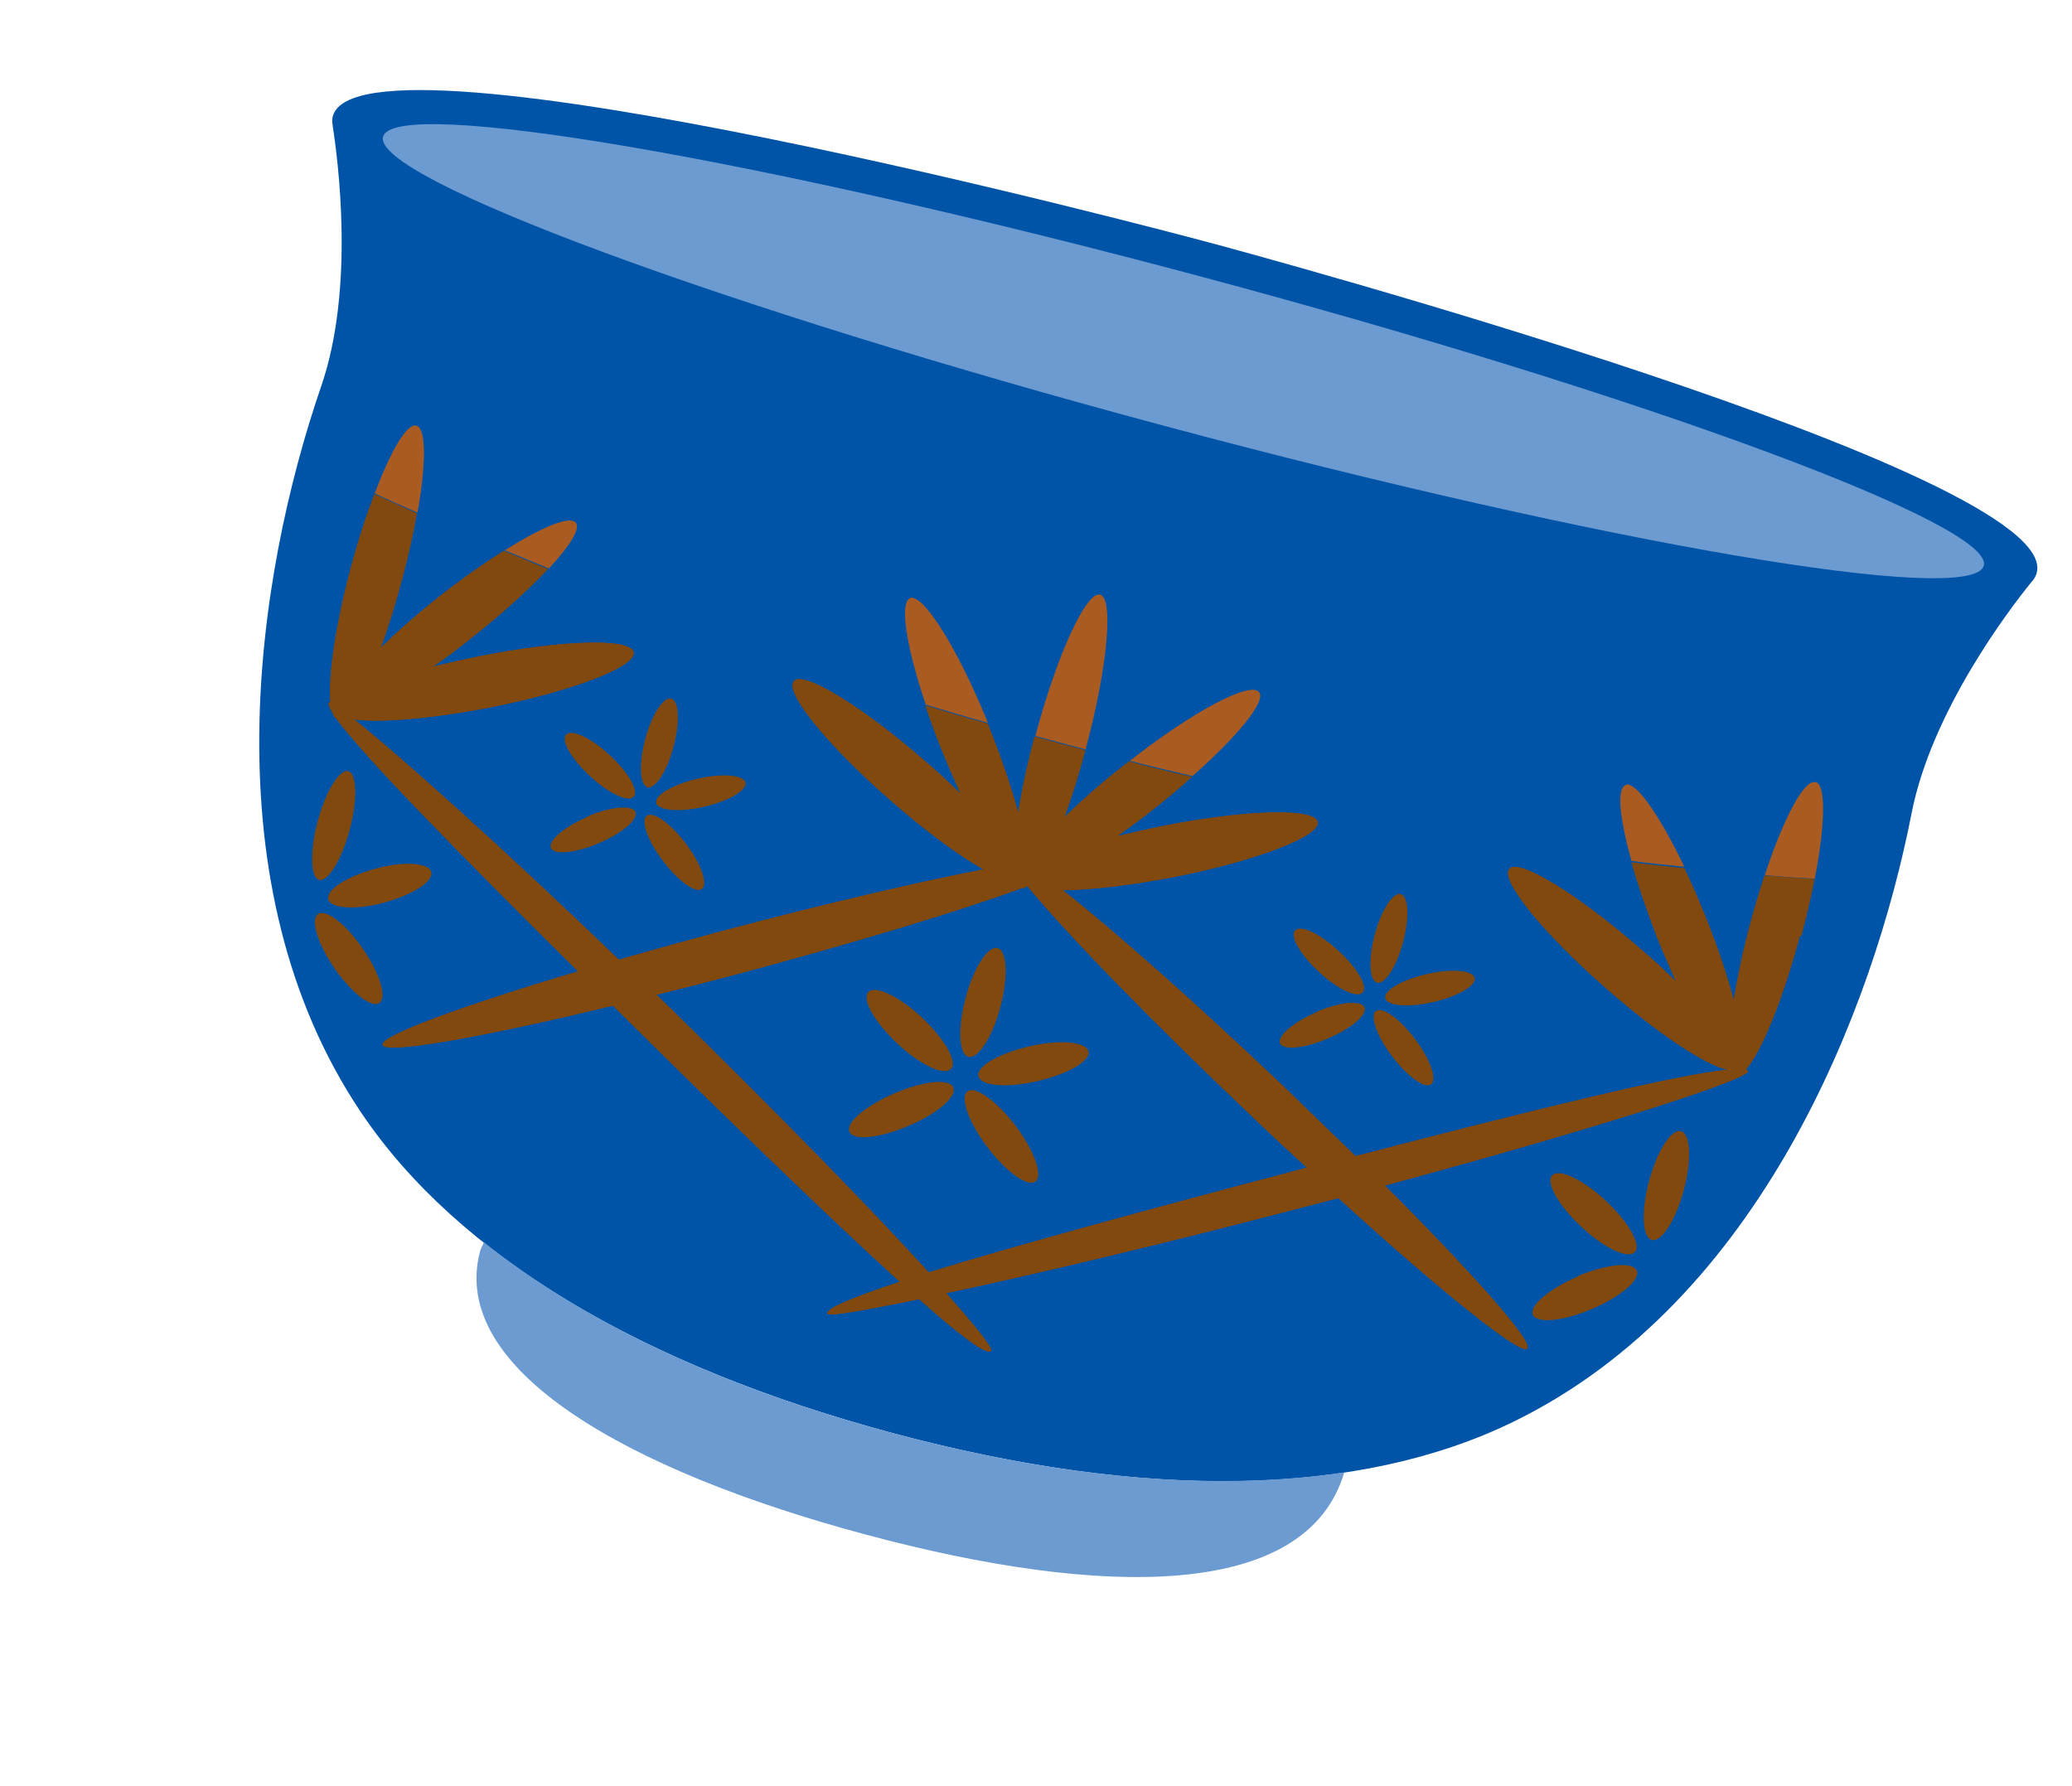 <svg width="58" height="50" viewBox="0 0 58 50" fill="none" xmlns="http://www.w3.org/2000/svg">
<path fill-rule="evenodd" clip-rule="evenodd" d="M56.86 16.299C56.935 16.223 56.984 16.14 57.012 16.038C57.762 13.237 34.857 7.059 33.873 6.795C32.888 6.531 10.065 0.457 9.315 3.257C9.294 3.334 9.296 3.43 9.313 3.517C9.452 4.432 9.947 8.059 8.985 10.83C7.165 16.14 5.825 24.772 10.107 31.141C12.802 35.153 17.952 38.232 24.998 40.12C32.044 42.008 38.044 41.916 42.383 39.79C49.277 36.415 52.432 28.27 53.511 22.761C54.069 19.909 56.247 17.052 56.86 16.299Z" fill="#0054A7"/>
<path fill-rule="evenodd" clip-rule="evenodd" d="M24.998 40.12C20.267 38.852 16.392 37.047 13.547 34.776C13.51 34.863 13.464 34.932 13.44 35.022C12.552 38.334 17.575 41.174 24.238 42.959C30.9 44.744 36.577 44.785 37.629 41.216C34.017 41.755 29.755 41.395 24.998 40.12Z" fill="#6C9BD2"/>
<path fill-rule="evenodd" clip-rule="evenodd" d="M55.531 15.834C55.222 16.984 44.947 15.232 32.568 11.915C20.19 8.598 10.415 4.978 10.723 3.827C11.032 2.677 21.317 4.446 33.682 7.759C46.047 11.072 55.836 14.695 55.531 15.834Z" fill="#6C9BD2"/>
<path fill-rule="evenodd" clip-rule="evenodd" d="M28.002 28.192C28.228 27.348 28.192 26.612 27.923 26.54C27.655 26.468 27.256 27.088 27.03 27.932C26.804 28.776 26.839 29.512 27.108 29.584C27.377 29.656 27.776 29.036 28.002 28.192Z" fill="#82490F"/>
<path fill-rule="evenodd" clip-rule="evenodd" d="M26.622 29.919C26.811 29.723 26.437 29.075 25.802 28.48C25.166 27.885 24.484 27.565 24.304 27.777C24.114 27.973 24.489 28.621 25.124 29.217C25.76 29.812 26.429 30.128 26.622 29.919Z" fill="#82490F"/>
<path fill-rule="evenodd" clip-rule="evenodd" d="M25.039 30.606C24.234 30.952 23.667 31.43 23.778 31.68C23.886 31.942 24.62 31.864 25.425 31.518C26.227 31.185 26.797 30.693 26.686 30.444C26.578 30.182 25.845 30.26 25.039 30.606Z" fill="#82490F"/>
<path fill-rule="evenodd" clip-rule="evenodd" d="M28.819 29.289C27.971 29.486 27.326 29.848 27.389 30.125C27.452 30.402 28.189 30.463 29.037 30.265C29.885 30.068 30.53 29.706 30.468 29.429C30.401 29.164 29.667 29.091 28.819 29.289Z" fill="#82490F"/>
<path fill-rule="evenodd" clip-rule="evenodd" d="M28.429 31.514C27.901 30.824 27.305 30.39 27.084 30.55C26.863 30.71 27.111 31.421 27.639 32.111C28.163 32.813 28.776 33.238 28.984 33.074C29.205 32.914 28.953 32.216 28.429 31.514Z" fill="#82490F"/>
<path fill-rule="evenodd" clip-rule="evenodd" d="M18.125 22.037C18.343 22.095 18.669 21.593 18.854 20.902C19.039 20.212 19.007 19.614 18.79 19.556C18.573 19.498 18.246 20 18.061 20.69C17.876 21.381 17.908 21.979 18.125 22.037Z" fill="#82490F"/>
<path fill-rule="evenodd" clip-rule="evenodd" d="M15.847 20.564C15.694 20.728 15.993 21.247 16.521 21.731C17.037 22.212 17.585 22.468 17.738 22.304C17.892 22.14 17.592 21.621 17.064 21.137C16.549 20.656 16.001 20.399 15.847 20.564Z" fill="#82490F"/>
<path fill-rule="evenodd" clip-rule="evenodd" d="M16.451 22.864C15.801 23.142 15.342 23.526 15.421 23.739C15.505 23.94 16.11 23.882 16.76 23.604C17.41 23.326 17.869 22.942 17.789 22.729C17.706 22.528 17.105 22.573 16.454 22.851L16.451 22.864Z" fill="#82490F"/>
<path fill-rule="evenodd" clip-rule="evenodd" d="M18.364 22.472C18.415 22.691 19.018 22.743 19.705 22.584C20.392 22.426 20.91 22.126 20.872 21.91C20.821 21.691 20.219 21.639 19.532 21.798C18.845 21.957 18.326 22.256 18.364 22.472Z" fill="#82490F"/>
<path fill-rule="evenodd" clip-rule="evenodd" d="M18.104 22.827C17.931 22.959 18.121 23.53 18.558 24.1C18.982 24.666 19.477 25.017 19.649 24.886C19.822 24.753 19.632 24.182 19.195 23.613C18.771 23.047 18.276 22.695 18.101 22.84L18.104 22.827Z" fill="#82490F"/>
<path fill-rule="evenodd" clip-rule="evenodd" d="M38.546 27.509C38.764 27.567 39.09 27.065 39.275 26.375C39.46 25.684 39.428 25.086 39.211 25.028C38.993 24.97 38.667 25.472 38.482 26.162C38.297 26.853 38.329 27.451 38.546 27.509Z" fill="#82490F"/>
<path fill-rule="evenodd" clip-rule="evenodd" d="M36.926 27.213C37.442 27.693 37.99 27.95 38.144 27.785C38.297 27.621 37.998 27.102 37.469 26.618C36.954 26.137 36.406 25.881 36.252 26.045C36.099 26.21 36.398 26.728 36.926 27.213Z" fill="#82490F"/>
<path fill-rule="evenodd" clip-rule="evenodd" d="M36.859 28.332C36.209 28.61 35.75 28.995 35.83 29.208C35.913 29.408 36.518 29.351 37.168 29.073C37.818 28.795 38.277 28.411 38.197 28.198C38.114 27.997 37.513 28.042 36.863 28.32L36.859 28.332Z" fill="#82490F"/>
<path fill-rule="evenodd" clip-rule="evenodd" d="M38.774 27.94C38.825 28.16 39.428 28.211 40.114 28.053C40.801 27.894 41.32 27.595 41.282 27.379C41.231 27.16 40.628 27.108 39.941 27.266C39.254 27.425 38.736 27.724 38.774 27.94Z" fill="#82490F"/>
<path fill-rule="evenodd" clip-rule="evenodd" d="M38.514 28.296C38.342 28.427 38.531 28.999 38.968 29.568C39.392 30.134 39.887 30.486 40.059 30.354C40.232 30.222 40.042 29.651 39.606 29.081C39.182 28.515 38.687 28.163 38.511 28.308L38.514 28.296Z" fill="#82490F"/>
<path fill-rule="evenodd" clip-rule="evenodd" d="M47.054 31.666C46.786 31.594 46.387 32.214 46.161 33.058C45.934 33.902 45.97 34.638 46.239 34.71C46.507 34.782 46.906 34.162 47.133 33.318C47.359 32.474 47.323 31.738 47.054 31.666Z" fill="#82490F"/>
<path fill-rule="evenodd" clip-rule="evenodd" d="M45.765 35.048C45.955 34.852 45.581 34.204 44.945 33.609C44.309 33.014 43.628 32.694 43.447 32.906C43.258 33.102 43.632 33.75 44.268 34.346C44.903 34.941 45.572 35.257 45.765 35.048Z" fill="#82490F"/>
<path fill-rule="evenodd" clip-rule="evenodd" d="M44.17 35.731C43.364 36.078 42.798 36.556 42.909 36.805C43.02 37.054 43.751 36.99 44.556 36.644C45.358 36.31 45.928 35.819 45.817 35.57C45.709 35.308 44.975 35.385 44.173 35.719L44.17 35.731Z" fill="#82490F"/>
<path fill-rule="evenodd" clip-rule="evenodd" d="M9.748 21.588C9.505 21.523 9.119 22.146 8.893 22.99C8.667 23.834 8.69 24.567 8.933 24.632C9.176 24.697 9.562 24.074 9.788 23.23C10.014 22.386 9.991 21.653 9.748 21.588Z" fill="#82490F"/>
<path fill-rule="evenodd" clip-rule="evenodd" d="M12.074 24.418C12.021 24.157 11.338 24.097 10.541 24.308C9.744 24.52 9.137 24.892 9.187 25.166C9.241 25.427 9.924 25.486 10.721 25.275C11.517 25.064 12.124 24.692 12.074 24.418Z" fill="#82490F"/>
<path fill-rule="evenodd" clip-rule="evenodd" d="M10.136 26.53C9.663 25.841 9.102 25.43 8.893 25.593C8.685 25.757 8.908 26.461 9.384 27.137C9.861 27.813 10.419 28.236 10.627 28.073C10.839 27.897 10.613 27.206 10.136 26.53Z" fill="#82490F"/>
<path d="M11.654 11.915C11.385 11.844 10.945 12.616 10.488 13.81C10.877 13.996 11.282 14.173 11.687 14.35C11.931 12.977 11.935 11.991 11.654 11.915Z" fill="#AA5B21"/>
<path d="M14.12 15.4C14.528 15.564 14.946 15.744 15.367 15.912C15.946 15.286 16.253 14.806 16.121 14.634C15.957 14.425 15.172 14.749 14.133 15.403L14.12 15.4Z" fill="#AA5B21"/>
<path d="M45.496 21.984C45.251 22.082 45.339 22.928 45.67 24.1C46.16 24.163 46.654 24.213 47.147 24.263C46.452 22.816 45.791 21.857 45.5 21.971L45.496 21.984Z" fill="#AA5B21"/>
<path d="M50.809 21.9C50.502 21.818 49.922 22.91 49.401 24.497C49.869 24.54 50.34 24.571 50.799 24.598C51.094 23.087 51.119 21.97 50.825 21.891L50.809 21.9Z" fill="#AA5B21"/>
<path d="M30.388 20.979L30.398 20.94C31.005 18.677 31.179 16.75 30.795 16.647C30.412 16.544 29.598 18.3 28.992 20.563L28.982 20.602C29.174 20.653 29.365 20.704 29.557 20.756C29.838 20.831 30.12 20.907 30.401 20.982L30.388 20.979Z" fill="#AA5B21"/>
<path d="M25.478 16.744C25.171 16.867 25.372 18.113 25.913 19.725C26.498 19.895 27.066 20.075 27.655 20.233C26.803 18.141 25.834 16.593 25.465 16.741L25.478 16.744Z" fill="#AA5B21"/>
<path d="M31.605 21.291C32.194 21.448 32.789 21.581 33.38 21.725C34.655 20.6 35.452 19.622 35.244 19.374C34.999 19.061 33.385 19.917 31.615 21.307L31.605 21.291Z" fill="#AA5B21"/>
<path d="M50.424 26.196C50.575 25.634 50.69 25.102 50.794 24.61C50.336 24.583 49.867 24.54 49.396 24.509C49.257 24.924 49.128 25.355 49.001 25.829C48.792 26.609 48.635 27.348 48.531 27.992C48.353 27.327 48.087 26.529 47.751 25.686C47.554 25.194 47.35 24.728 47.148 24.304C46.654 24.254 46.161 24.204 45.67 24.141C45.846 24.764 46.094 25.475 46.383 26.237C46.556 26.667 46.745 27.088 46.915 27.476C46.612 27.176 46.283 26.868 45.925 26.567C44.159 25.025 42.509 24.021 42.251 24.321C41.979 24.619 43.193 26.123 44.959 27.665C46.39 28.925 47.752 29.825 48.351 29.944C46.871 30.096 42.85 31.088 37.944 32.364C37.303 31.74 36.617 31.076 35.909 30.393C33.44 28.046 31.191 26.059 29.755 24.921C30.539 24.911 31.655 24.785 32.87 24.549C35.17 24.096 36.974 23.401 36.887 23.008C36.801 22.614 34.883 22.663 32.583 23.115C32.118 23.21 31.68 23.312 31.271 23.408C31.625 23.16 31.982 22.899 32.35 22.601C32.715 22.314 33.05 22.034 33.36 21.747C32.765 21.615 32.186 21.474 31.598 21.316C31.546 21.357 31.494 21.398 31.442 21.439C30.817 21.929 30.259 22.424 29.796 22.876C29.998 22.327 30.195 21.694 30.38 21.004C30.098 20.928 29.817 20.853 29.536 20.777C29.344 20.726 29.152 20.675 28.96 20.623C28.755 21.39 28.601 22.117 28.501 22.748C28.322 22.083 28.056 21.286 27.721 20.442C27.696 20.38 27.671 20.319 27.647 20.258C27.058 20.1 26.49 19.92 25.905 19.75C26.033 20.14 26.184 20.551 26.356 20.981C26.529 21.411 26.718 21.831 26.888 22.22C26.585 21.919 26.256 21.612 25.898 21.31C24.132 19.768 22.482 18.764 22.224 19.065C21.949 19.375 23.166 20.866 24.932 22.408C25.897 23.256 26.836 23.947 27.527 24.337C25.719 24.689 23.146 25.288 20.314 26.037C19.266 26.317 18.259 26.596 17.324 26.866C13.99 23.657 11.18 21.149 9.916 20.139C10.643 20.238 12.087 20.118 13.721 19.802C16.021 19.349 17.825 18.654 17.738 18.26C17.655 17.854 15.734 17.915 13.433 18.368C12.969 18.463 12.531 18.565 12.121 18.66C12.472 18.425 12.833 18.152 13.201 17.853C14.07 17.168 14.813 16.49 15.334 15.93C14.912 15.763 14.508 15.586 14.099 15.421C13.554 15.769 12.934 16.192 12.305 16.695C11.68 17.186 11.123 17.68 10.659 18.132C10.865 17.57 11.065 16.925 11.25 16.234C11.435 15.544 11.567 14.948 11.667 14.372C11.262 14.195 10.873 14.009 10.481 13.835C10.256 14.419 10.033 15.099 9.831 15.854C9.392 17.491 9.181 18.942 9.25 19.659L9.224 19.652C9.175 19.68 9.203 19.784 9.3 19.933C9.33 20.023 9.368 20.088 9.415 20.115C10.175 21.168 12.824 23.865 16.181 27.191C12.889 28.172 10.653 28.999 10.71 29.247C10.76 29.521 13.449 29.049 17.157 28.151C17.461 28.452 17.764 28.752 18.067 29.053C20.875 31.82 23.413 34.268 25.187 35.881C23.863 36.321 23.094 36.636 23.165 36.778C23.199 36.856 24.162 36.689 25.728 36.368C26.858 37.37 27.587 37.922 27.736 37.825C27.821 37.765 27.349 37.173 26.486 36.201C28.987 35.665 32.63 34.805 36.478 33.794C36.817 33.706 37.142 33.616 37.465 33.538C40.362 36.178 42.574 37.949 42.751 37.75C42.924 37.563 41.273 35.695 38.765 33.187C44.601 31.612 49.037 30.197 48.931 29.977C48.931 29.977 48.896 29.953 48.874 29.934C49.306 29.447 49.903 27.989 50.382 26.199L50.424 26.196ZM36.228 32.781C32.232 33.835 28.448 34.863 25.998 35.618C24.377 33.841 21.785 31.186 18.844 28.301C18.692 28.151 18.528 27.997 18.376 27.847C19.096 27.67 19.831 27.483 20.599 27.278C23.95 26.38 26.887 25.495 28.607 24.859C28.645 24.87 28.706 24.845 28.758 24.804C29.812 26.087 32.196 28.549 35.059 31.262C35.571 31.756 36.087 32.236 36.583 32.685C36.464 32.721 36.348 32.745 36.228 32.781Z" fill="#81420E"/>
<path fill-rule="evenodd" clip-rule="evenodd" d="M50.424 26.196C50.575 25.634 50.69 25.102 50.794 24.61C50.336 24.583 49.867 24.54 49.396 24.509C49.257 24.924 49.128 25.355 49.001 25.829C48.792 26.609 48.635 27.348 48.531 27.992C48.353 27.327 48.087 26.529 47.751 25.686C47.554 25.194 47.35 24.728 47.148 24.304C46.654 24.254 46.161 24.204 45.67 24.141C45.846 24.764 46.094 25.475 46.383 26.237C46.556 26.667 46.745 27.088 46.915 27.476C46.612 27.176 46.283 26.868 45.925 26.567C44.159 25.025 42.509 24.021 42.251 24.321C41.979 24.619 43.193 26.123 44.959 27.665C46.39 28.925 47.752 29.825 48.351 29.944C46.871 30.096 42.85 31.088 37.944 32.364C37.303 31.74 36.617 31.076 35.909 30.393C33.44 28.046 31.191 26.059 29.755 24.921C30.539 24.911 31.655 24.785 32.87 24.549C35.17 24.096 36.974 23.401 36.887 23.008C36.801 22.614 34.883 22.663 32.583 23.115C32.118 23.21 31.68 23.312 31.271 23.408C31.625 23.16 31.982 22.899 32.35 22.601C32.715 22.314 33.05 22.034 33.36 21.747C32.765 21.615 32.186 21.474 31.598 21.316C31.546 21.357 31.494 21.398 31.442 21.439C30.817 21.929 30.259 22.424 29.796 22.876C29.998 22.327 30.195 21.694 30.38 21.004C30.098 20.928 29.817 20.853 29.536 20.777C29.344 20.726 29.152 20.675 28.96 20.623C28.755 21.39 28.601 22.117 28.501 22.748C28.322 22.083 28.056 21.286 27.721 20.442C27.696 20.38 27.671 20.319 27.647 20.258C27.058 20.1 26.49 19.92 25.905 19.75C26.033 20.14 26.184 20.551 26.356 20.981C26.529 21.411 26.718 21.831 26.888 22.22C26.585 21.919 26.256 21.612 25.898 21.31C24.132 19.768 22.482 18.764 22.224 19.065C21.949 19.375 23.166 20.866 24.932 22.408C25.897 23.256 26.836 23.947 27.527 24.337C25.719 24.689 23.146 25.288 20.314 26.037C19.266 26.317 18.259 26.596 17.324 26.866C13.99 23.657 11.18 21.149 9.916 20.139C10.643 20.238 12.087 20.118 13.721 19.802C16.021 19.349 17.825 18.654 17.738 18.26C17.655 17.854 15.734 17.915 13.433 18.368C12.969 18.463 12.531 18.565 12.121 18.66C12.472 18.425 12.833 18.152 13.201 17.853C14.07 17.168 14.813 16.49 15.334 15.93C14.912 15.763 14.508 15.586 14.099 15.421C13.554 15.769 12.934 16.192 12.305 16.695C11.68 17.186 11.123 17.68 10.659 18.132C10.865 17.57 11.065 16.925 11.25 16.234C11.435 15.544 11.567 14.948 11.667 14.372C11.262 14.195 10.873 14.009 10.481 13.835C10.256 14.419 10.033 15.099 9.831 15.854C9.392 17.491 9.181 18.942 9.25 19.659L9.224 19.652C9.175 19.68 9.203 19.784 9.3 19.933C9.33 20.023 9.368 20.088 9.415 20.115C10.175 21.168 12.824 23.865 16.181 27.191C12.889 28.172 10.653 28.999 10.71 29.247C10.76 29.521 13.449 29.049 17.157 28.151C17.461 28.452 17.764 28.752 18.067 29.053C20.875 31.82 23.413 34.268 25.187 35.881C23.863 36.321 23.094 36.636 23.165 36.778C23.199 36.856 24.162 36.689 25.728 36.368C26.858 37.37 27.587 37.922 27.736 37.825C27.821 37.765 27.349 37.173 26.486 36.201C28.987 35.665 32.63 34.805 36.478 33.794C36.817 33.706 37.142 33.616 37.465 33.538C40.362 36.178 42.574 37.949 42.751 37.75C42.924 37.563 41.273 35.695 38.765 33.187C44.601 31.612 49.037 30.197 48.931 29.977C48.931 29.977 48.896 29.953 48.874 29.934C49.306 29.447 49.903 27.989 50.382 26.199L50.424 26.196ZM36.228 32.781C32.232 33.835 28.448 34.863 25.998 35.618C24.377 33.841 21.785 31.186 18.844 28.301C18.692 28.151 18.528 27.997 18.376 27.847C19.096 27.67 19.831 27.483 20.599 27.278C23.95 26.38 26.887 25.495 28.607 24.859C28.645 24.87 28.706 24.845 28.758 24.804C29.812 26.087 32.196 28.549 35.059 31.262C35.571 31.756 36.087 32.236 36.583 32.685C36.464 32.721 36.348 32.745 36.228 32.781Z" fill="#82490F"/>
</svg>

